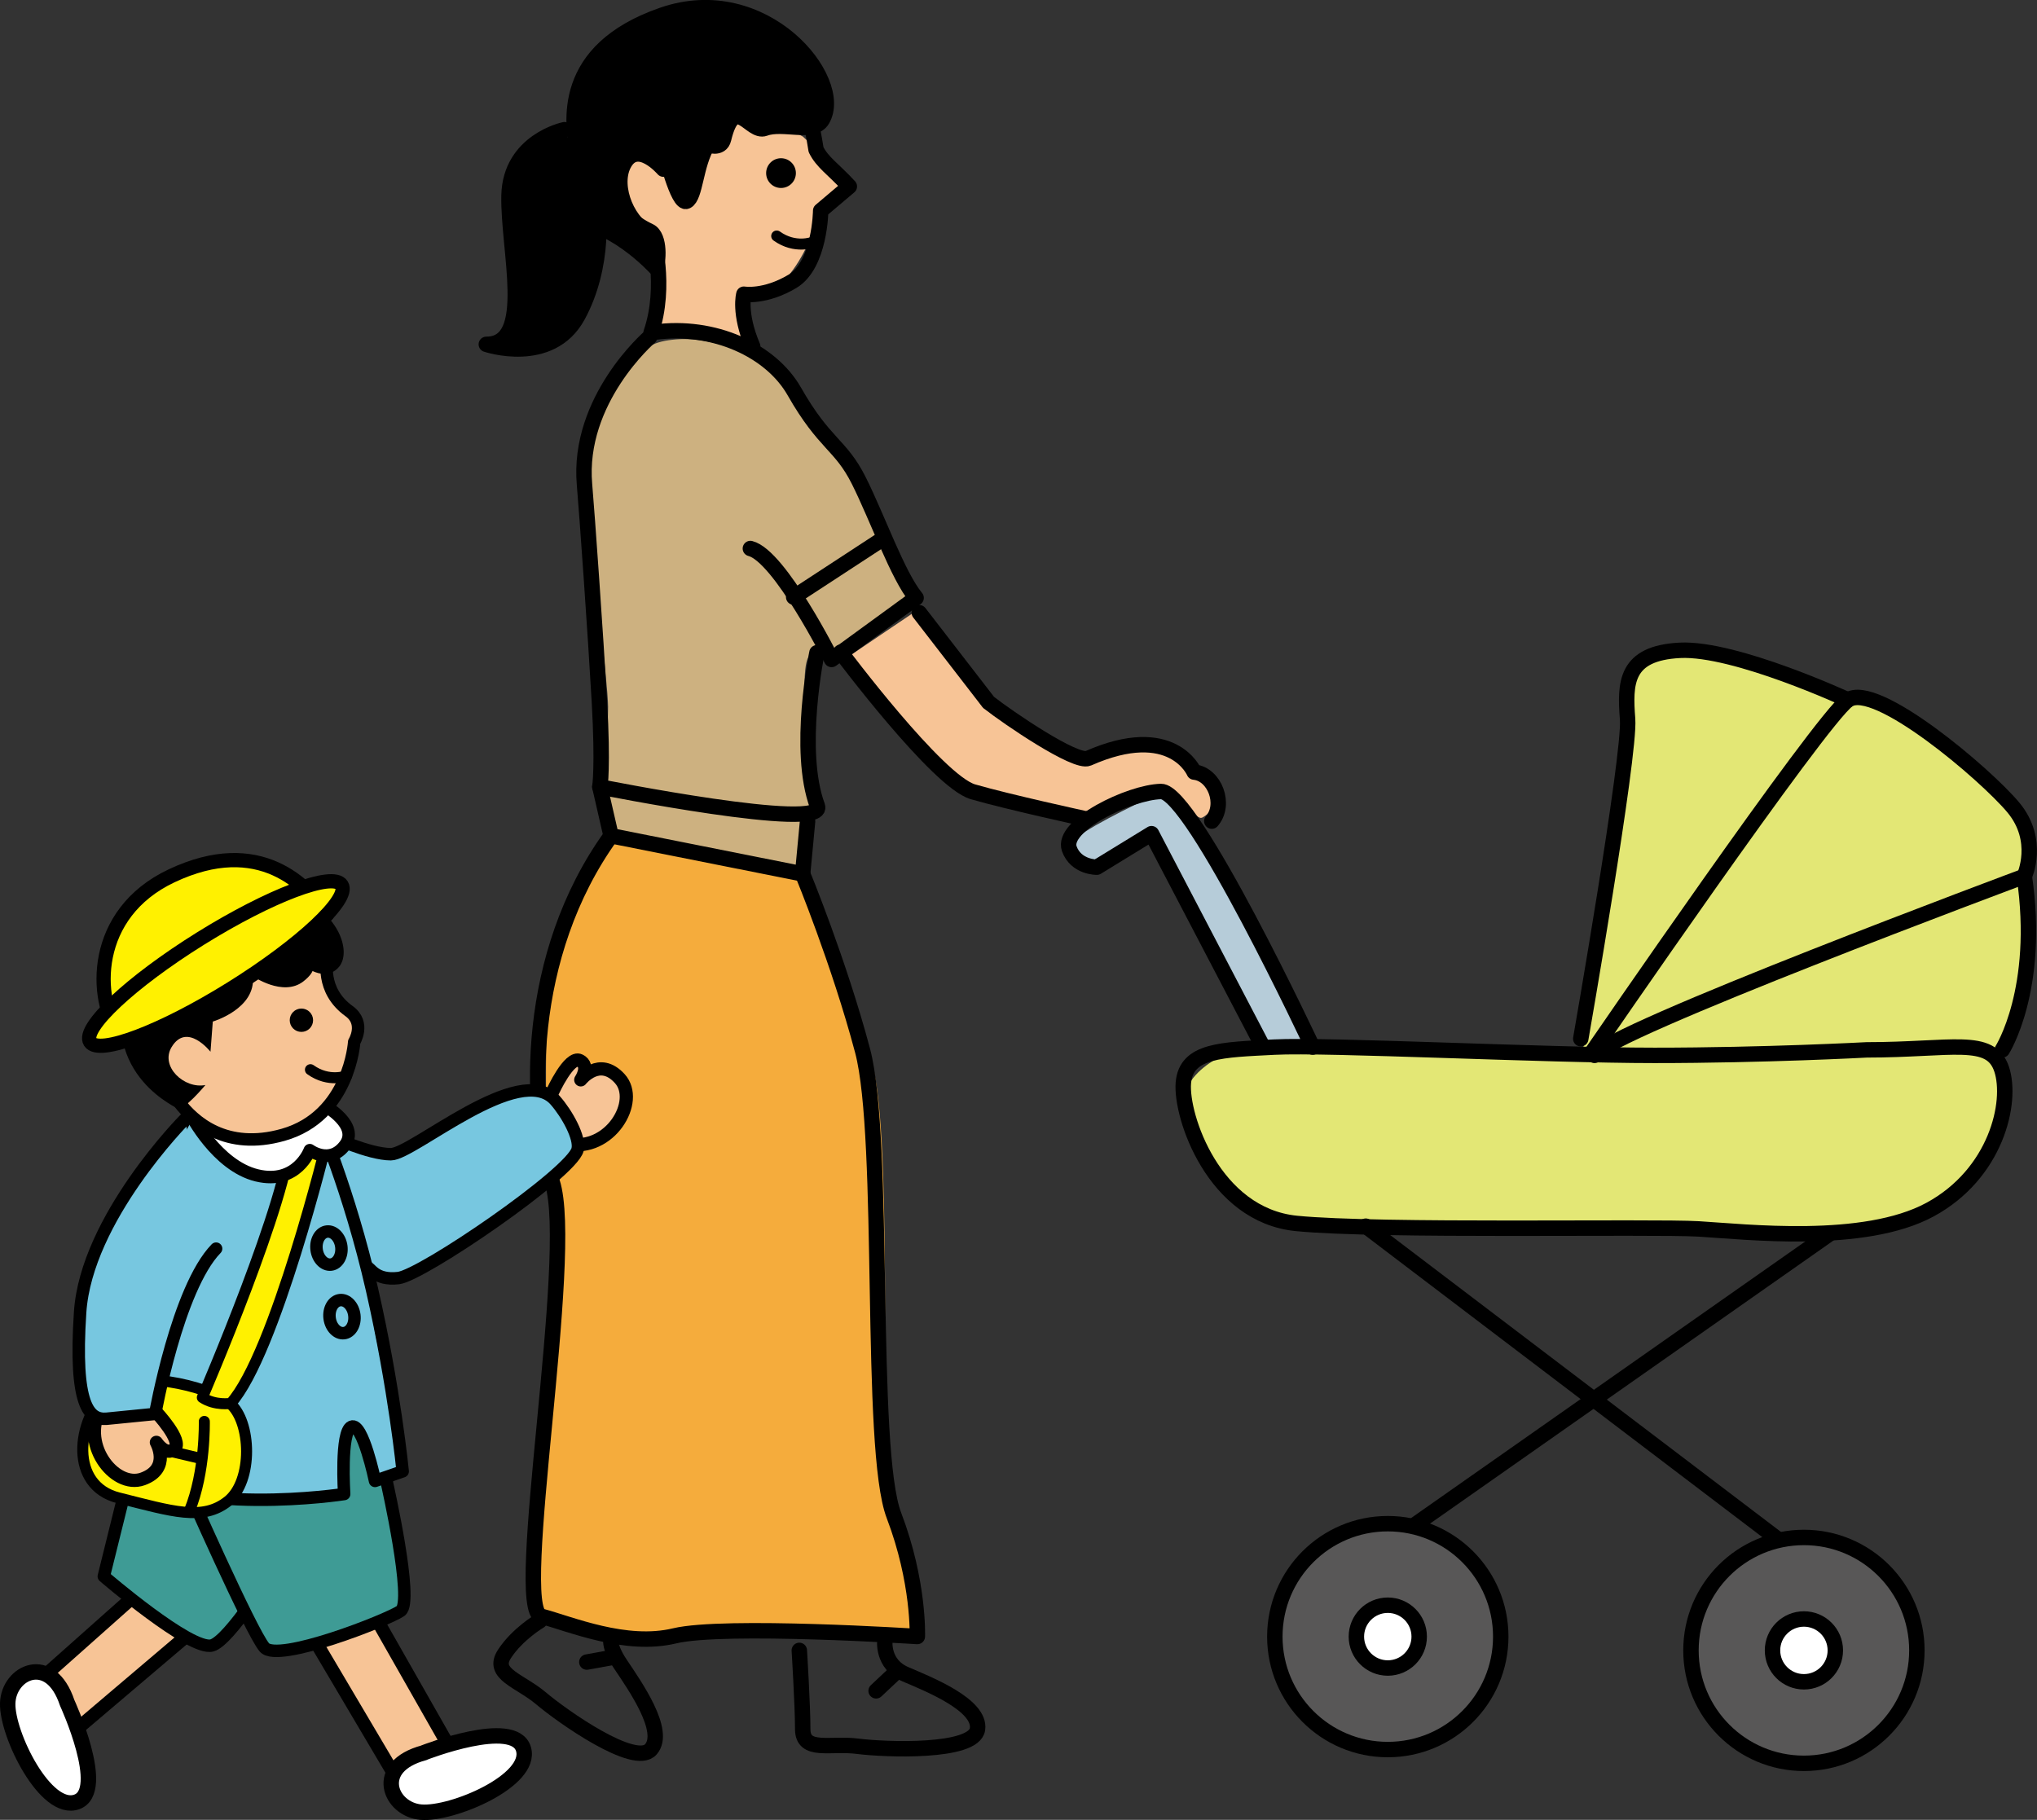 <svg xmlns="http://www.w3.org/2000/svg" viewBox="0 0 184.84 165.16">
  <rect x="0" y="0" width="184.84" height="165.16" fill="#333333" stroke="none"/>
  <g>
    <path
      d="M72.84,12.38s4.73,4.42,4.26,4.57-2.68,2.05-2.68,2.05c0,0-1.73,7.73-6.94,8.52,0,0,1.73,4.73,1.26,4.73s-5.83-2.37-8.83-1.73c0,0,.32-6.78-1.42-8.04s-6.31-1.1-4.1-7.57c2.21-6.47,8.99-6.62,8.99-6.62l3.78,.95,5.68,3.15Z"
      fill="#f7c496"
    />
    <path
      d="M76.63,59.84s8.52,11.98,11.51,12.3c3,.32,8.83,2.21,8.83,2.21,0,0,4.89-2.52,7.88-2.21,3,.32,3.63,2.37,4.26,2.05s2.37-1.89,.79-3-3.63-2.37-3.63-2.37c0,0,1.73-1.26-2.05-.79-3.78,.47-5.52,.79-5.52,.79l-3.63-.79-5.83-3.78-6.31-8.67-6.31,4.26Z"
      fill="#f7c496"
    />
    <path d="M97.92,78.49s-1.44-1.31-.13-2.5c1.31-1.18,7.07-3.85,7.07-3.85,0,0,1.47-.36,1.87,.04s12.87,22.59,12.87,22.59l-4.86,.39s-9.46-18.91-10.24-18.78-6.57,2.1-6.57,2.1Z" fill="#b6ccd9" />
    <path
      d="M113.03,95.04l30.6,.39s3.41-27.19,3.41-28.11-.13-7.36,1.97-7.88c2.1-.53,5.25-.79,8.01-.39s10.77,4.6,10.77,4.6l2.63,.26s12.35,8.54,12.87,10.24c.53,1.71,.13,6.44,.13,6.44,0,0,.39-.39,.66,2.36s-2.36,13.13-2.36,13.13c0,0,.26,3.81,.13,4.33-.13,.53-3.81,9.33-8.93,10.24-5.12,.92-8.14,.79-8.93,.79s-46.36,1.05-48.6-.66c-2.23-1.71-8.41-6.3-8.14-10.38s5.78-5.39,5.78-5.39Z"
      fill="#e3e775"
    />
    <path
      d="M55.67,76.21l17,3,.67-5.33,.58-.5s-1.83-13.67-.33-13.92c1.5-.25,2.92-.58,2.92-.58l6.92-4.33s-6.67-12.5-8.58-14.42c-1.92-1.92-2.93-6.82-6.09-7.87s-5.41-1.63-7.41-1.46-2.92,.67-4.33,2.33c-1.42,1.67-5.42,8.67-4.42,11.58,1,2.92,2.58,17.59,2.58,19.42s-.33,6.17-.33,7.83c0,1.67,.83,4.25,.83,4.25Z"
      fill="#cdb180"
    />
    <path
      d="M72.67,79.21l-17-3s-5.81,10.02-5.98,13.79-.33,15.58,.33,17.22,.98,8.2,.82,10.99-2.46,28.53-2.46,28.53c0,0,9.18,2.3,12.14,1.97s12.63-.16,13.61-.16,9.35-.33,9.35-.33c0,0-1.48-10.33-2.62-13.28-1.15-2.95,.33-34.11-1.97-39.03-2.3-4.92-6.21-16.69-6.21-16.69Z"
      fill="#f5ac3c"
    />
    <g>
      <path
        d="M68.3,31.44c-1.29-3.05-.8-4.74-.8-4.74,0,0,1.9,.33,4.41-1.17s2.56-6.41,2.56-6.41l2.6-2.2c-1.51-1.63-2.44-2.17-3.02-3.34,0,0-.8-5.46-1.94-6.15"
        fill="none"
        stroke="#000"
        stroke-linecap="round"
        stroke-linejoin="round"
        stroke-width="1.4"
      />
      <path d="M60.2,15.35s-2.41-2.81-3.62-.4c-1.02,2.05,.42,5.52,2.62,6.36,0,0,1.35,4.6-.12,8.88" fill="none" stroke="#000" stroke-linecap="round" stroke-linejoin="round" stroke-width="1.4" />
      <path
        d="M58.94,30.6s-6.58,5.67-5.9,13.39c.23,2.66,1.01,13.67,1.35,19.67s.04,7.75,.04,7.75c0,0,20.63,4.12,19.74,1.74-1.88-5.06-.04-13.91-.04-13.91"
        fill="none"
        stroke="#000"
        stroke-linecap="round"
        stroke-linejoin="round"
        stroke-width="1.4"
      />
      <path
        d="M59.4,30.15c5.38-.73,10.55,1.64,12.68,5.38,2.75,4.83,4.18,4.76,5.85,8.09s3.54,8.64,5.2,10.64l-7.67,5.59s-4.71-9.4-7.37-10.07"
        fill="none"
        stroke="#000"
        stroke-linecap="round"
        stroke-linejoin="round"
        stroke-width="1.4"
      />
      <line x1="79.7" y1="49.17" x2="72.02" y2="54.19" fill="none" stroke="#000" stroke-linecap="round" stroke-linejoin="round" stroke-width="1.4" />
      <path
        d="M109.96,74.52c1.31-1.5,.27-4.26-1.6-4.45,0,0-1.96-4.63-9.61-1.25-1.13,.5-7.26-3.67-9.05-5.08l-6.28-8.13"
        fill="none"
        stroke="#000"
        stroke-linecap="round"
        stroke-linejoin="round"
        stroke-width="1.4"
      />
      <path d="M76.29,59.19s8.78,11.74,12,12.67,10.07,2.42,10.07,2.42" fill="none" stroke="#000" stroke-linecap="round" stroke-linejoin="round" stroke-width="1.4" />
      <polyline points="73.28 74.54 72.83 79.31 55.45 75.85 54.43 71.41" fill="none" stroke="#000" stroke-linecap="round" stroke-linejoin="round" stroke-width="1.4" />
      <path
        d="M72.83,79.31s3.31,8.02,5.44,16.04,.53,36.14,2.85,42.19c2.31,6.05,2.12,10.98,2.12,10.98,0,0-17.57-1.13-22.02-.06s-9.44-1.07-12.11-1.78c-2.67-.71,3.14-32.82,1-39.4-2.14-6.59-2.5-20.56,5.33-31.42"
        fill="none"
        stroke="#000"
        stroke-linecap="round"
        stroke-linejoin="round"
        stroke-width="1.4"
      />
      <path
        d="M80.3,148.84s-.31,2.18,1.87,3.11c2.18,.93,6.84,2.8,6.53,4.98-.31,2.18-8.4,1.87-10.88,1.55s-4.98,.62-4.98-1.55-.31-7.15-.31-7.15"
        fill="none"
        stroke="#000"
        stroke-linecap="round"
        stroke-linejoin="round"
        stroke-width="1.4"
      />
      <line x1="81.34" y1="151.72" x2="79.5" y2="153.45" fill="none" stroke="#000" stroke-linecap="round" stroke-linejoin="round" stroke-width="1.4" />
      <path
        d="M55.55,148.49s-.57,.57,.75,2.54c1.32,1.97,4.21,6.08,2.76,7.73-1.45,1.66-8.06-3.01-9.97-4.63-1.92-1.62-4.51-2.19-3.32-4.02,1.19-1.83,3.21-3.01,3.21-3.01"
        fill="none"
        stroke="#000"
        stroke-linecap="round"
        stroke-linejoin="round"
        stroke-width="1.4"
      />
      <line x1="55.74" y1="150.39" x2="53.25" y2="150.84" fill="none" stroke="#000" stroke-linecap="round" stroke-linejoin="round" stroke-width="1.4" />
      <path
        d="M169.38,95.28s-9.25,.5-19.25,.5c-10,0-29.75-1-34.5-.75s-8,.25-8.25,3.25c-.25,3,2.75,12,10.25,12.75,7.5,.75,32.25,.25,36.5,.5,4.25,.25,15,1.5,21-1.75,6-3.25,7.5-9.75,6.5-12.75-1-3-4.5-1.75-12.25-1.75Z"
        fill="none"
        stroke="#000"
        stroke-linecap="round"
        stroke-linejoin="round"
        stroke-width="1.4"
      />
      <line x1="123.93" y1="111.28" x2="161.44" y2="139.78" fill="none" stroke="#000" stroke-linecap="round" stroke-linejoin="round" stroke-width="1.4" />
      <circle cx="163.69" cy="149.78" r="10.25" fill="#585757" stroke="#000" stroke-linecap="round" stroke-linejoin="round" stroke-width="1.4" />
      <circle cx="163.69" cy="149.78" r="2.85" fill="#fff" stroke="#000" stroke-linecap="round" stroke-linejoin="round" stroke-width="1.4" />
      <line x1="165.94" y1="112.03" x2="128.18" y2="138.53" fill="none" stroke="#000" stroke-linecap="round" stroke-linejoin="round" stroke-width="1.4" />
      <circle cx="125.93" cy="148.53" r="10.25" fill="#585757" stroke="#000" stroke-linecap="round" stroke-linejoin="round" stroke-width="1.4" />
      <circle cx="125.93" cy="148.53" r="2.85" fill="#fff" stroke="#000" stroke-linecap="round" stroke-linejoin="round" stroke-width="1.4" />
      <path d="M181.69,95.28s3.5-5.5,2-15.75c0,0-38.25,14.25-39,16.25" fill="none" stroke="#000" stroke-linecap="round" stroke-linejoin="round" stroke-width="1.4" />
      <path d="M183.69,79.53s1.5-3.25-1-6.25-12.5-11.5-15-9.75c-2.5,1.75-23.25,32-23.25,32" fill="none" stroke="#000" stroke-linecap="round" stroke-linejoin="round" stroke-width="1.4" />
      <path d="M167.69,63.52s-10.25-4.75-15.25-4.5-5,3-4.75,6.25c.25,3.25-4.25,29-4.25,29" fill="none" stroke="#000" stroke-linecap="round" stroke-linejoin="round" stroke-width="1.4" />
      <path
        d="M119.11,95.03s-10.9-23.27-13.76-23.2c-2.86,.07-9.07,3.09-8.32,5.2,.61,1.7,2.5,1.67,2.5,1.67l4.96-3.04,10.13,19.38"
        fill="none"
        stroke="#000"
        stroke-linecap="round"
        stroke-linejoin="round"
        stroke-width="1.4"
      />
      <path
        d="M60.3,13.64s1.21,5.02,2.01,4.62,.8-3.32,1.91-5.13c0,0,1.2,.5,1.44-.52,1.02-4.21,2.41-.47,3.74-.96,1.66-.62,4.41,.6,5.22-.79,2.11-3.62-5.28-12.7-14.52-9.49s-8.24,9.75-7.64,12.66,2.81,5.63,3.32,4.92c0,0-.04-4.36,1.61-5.13,1.85-.86,3.21,.37,2.91-.2Z"
        stroke="#000"
        stroke-linecap="round"
        stroke-linejoin="round"
        stroke-width="1.4"
      />
      <path
        d="M51.22,11.77s-4.92,1.01-5.03,5.97,2.3,13.53-2.06,13.51c0,0,5.81,1.96,8.29-2.56,2.48-4.51,2.07-10.06,1.44-10.66"
        stroke="#000"
        stroke-linecap="round"
        stroke-linejoin="round"
        stroke-width="1.4"
      />
      <path d="M59.48,24.29s-4.22-4.61-8.19-4.21l4.19-3.3s.13,2.64,3.45,4.19c1.01,.47,.82,2.92,.55,3.32Z" stroke="#000" stroke-linecap="round" stroke-linejoin="round" stroke-width="1.4" />
      <circle cx="70.87" cy="15.71" r="1.35" />
    </g>
  </g>
  <path
    d="M50.15,99.07s1.5-3.29,2.46-2.82,.09,1.75,.09,1.75c0,0,1.68-2.16,3.54-.11,1.86,2.05-.89,6.69-4.75,5.92"
    fill="#f7c496"
    stroke="#000"
    stroke-linecap="round"
    stroke-linejoin="round"
    stroke-width="1.2"
  />
  <path
    d="M29.94,103.09s3.53,1.66,5.53,1.66,11.7-8.52,14.91-4.89c1.06,1.2,2.3,3.41,2.03,4.47-.55,2.14-14.1,11.41-16.26,11.66s-2.54-1.01-2.87-1.01"
    fill="#77c7e0"
    stroke="#000"
    stroke-linecap="round"
    stroke-linejoin="round"
    stroke-width="1.13"
  />
  <polyline points="18.97 146.73 5.76 157.95 2.45 153.5 15.19 142.17" fill="#f7c496" stroke="#000" stroke-linecap="round" stroke-linejoin="round" stroke-width="1.2" />
  <path d="M6.1,154.55s3.67,7.97,.87,8.98c-2.81,1.02-6.34-6.1-6.27-8.94s3.87-4.65,5.4-.04Z" fill="#fff" stroke="#000" stroke-linecap="round" stroke-linejoin="round" stroke-width="1.4" />
  <polyline points="31.71 142.62 41.43 159.71 36.49 162.27 26.94 146.12" fill="#f7c496" stroke="#000" stroke-linecap="round" stroke-linejoin="round" stroke-width="1.2" />
  <path d="M25.01,142.33c-.26,.15-4.18,6.56-5.78,7-1.92,.53-9.81-6.27-9.81-6.27l2.47-9.97,6.77,2.21" fill="#3e9b95" stroke="#000" stroke-linecap="round" stroke-linejoin="round" stroke-width="1.13" />
  <path
    d="M35.11,134.58s2.45,10.79,1.25,11.62c-1.21,.83-11.15,4.74-12.37,3.31-1.22-1.43-7.12-14.8-7.27-15.17,0,0,6.36-10.82,10.57-9.95,4.21,.86,7.83,10.19,7.83,10.19Z"
    fill="#3e9b95"
    stroke="#000"
    stroke-linecap="round"
    stroke-linejoin="round"
    stroke-width="1.13"
  />
  <path
    d="M27.62,99.8s4.88,6.65,5.67,16.01c.49,5.78,2.54,11.88,3.24,17.73l-2.51,.87s-.67-5.07-2.14-4.92c-1.46,.15,.19,5.94-1.47,6.1-1.66,.16-13.43,2.25-20.36-2.49,0,0,.04-21.3,7.19-32.03l10.38-1.27Z"
    fill="#77c7e0"
  />
  <path
    d="M28.79,101.37s2.9,6.62,4.96,15.64c2.06,9.02,2.79,16.52,2.79,16.52l-2.51,.87s-1.12-5.36-2.14-4.92-.66,6.11-.66,6.11c0,0-14.18,2.22-21.17-2.5l.02-4.34"
    fill="none"
    stroke="#000"
    stroke-linecap="round"
    stroke-linejoin="round"
    stroke-width="1.13"
  />
  <ellipse cx="29.85" cy="113.27" rx="1.13" ry="1.51" transform="translate(-13.98 4.64) rotate(-7.21)" fill="none" stroke="#000" stroke-linecap="round" stroke-linejoin="round" stroke-width="1.13" />
  <ellipse cx="31.03" cy="119.49" rx="1.13" ry="1.51" transform="translate(-14.75 4.84) rotate(-7.21)" fill="none" stroke="#000" stroke-linecap="round" stroke-linejoin="round" stroke-width="1.13" />
  <path d="M38.48,159.06s8.17-3.19,9.02-.33c.85,2.86-6.47,5.97-9.3,5.73-2.83-.24-4.41-4.14,.28-5.39Z" fill="#fff" stroke="#000" stroke-linecap="round" stroke-linejoin="round" stroke-width="1.4" />
  <path d="M20.86,127.36c-1.97-1.65-9.06-3.14-11.01-1.26-2.99,2.9-3.55,8.73,.91,9.84,4.87,1.22,7.61,2.13,9.92,.3s2.15-7.24,.18-8.88Z" fill="#fff100" stroke="#000" stroke-miterlimit="10" />
  <path d="M18.54,129s.11,4.57-1.35,8.12" fill="none" stroke="#000" stroke-linecap="round" stroke-miterlimit="10" />
  <line x1="18" y1="132.31" x2="8.04" y2="129.96" fill="none" stroke="#000" stroke-linecap="round" stroke-miterlimit="10" />
  <path d="M29.7,103.44s-4.75,19.46-8.76,23.92c0,0-1.41,.24-2.58-.53,0,0,7.93-18.41,7.97-23.65" fill="#fff100" stroke="#000" stroke-linecap="round" stroke-linejoin="round" />
  <path
    d="M29.46,100.34s3.21,1.77,1.84,3.59c-1.37,1.82-3.19,.45-3.19,.45,0,0-1.16,3.17-4.8,2.29-3.64-.88-6.01-5.52-6.01-5.52,0,0,6.89,3.85,12.16-.81Z"
    fill="#fff"
    stroke="#000"
    stroke-linecap="round"
    stroke-linejoin="round"
    stroke-width="1.13"
  />
  <g>
    <path d="M27.42,85.05c3.87,3.29,1.79,5.87,3.96,6.21,2.18,.34,.47,2.8,.47,2.8,0,0,.35,9.6-9.51,9.03,0,0-3.12-.04-5.73-3.46,0,0-2.43-.56-2.9-4.13-.47-3.56,9.83-13.75,13.7-10.46Z" fill="#f7c496" />
    <path
      d="M29.72,87.05s-.69,2.81,1.95,4.71c1.53,1.1,.47,2.8,.47,2.8,0,0-.41,6.72-6.45,8.43-5.2,1.47-8.13-1.22-9.47-2.98"
      fill="none"
      stroke="#000"
      stroke-linecap="round"
      stroke-linejoin="round"
      stroke-width="1.13"
    />
    <circle cx="27.35" cy="92.59" r="1.06" />
    <path
      d="M27.41,81.43c-4.64-2.52-12.12-1.51-15.31,6.04-3.94,9.33,3.41,12.75,3.95,13.11s2.59-2.11,2.59-2.11c-1.92,.38-4.13-1.68-3.07-3.44,1.39-2.31,3.53,.42,3.53,.42l.21-2.74s3.95-1.16,3.63-4.12c0,0,2.72,1.9,4.57,.49,.72-.55,.85-.96,.85-.96,0,0,1.48,.81,2.44-.42,.96-1.23,.24-4.3-3.38-6.27Z"
    />
    <path d="M29.48,83.04s-3.15-5.64-9.76-4.87c-6.2,.72-7.79,4.13-8.93,5.68-1.65,2.26-1.43,8.16-.53,9.21,.9,1.05,.13,.98,1.81,.25,1.68-.73,13.02-7.41,13.02-7.41l4.39-2.86Z" fill="#fff100" />
    <path d="M15.56,79.49c8.04-3.8,12.32,.88,14.13,3.49l-18.79,11.02c-2.43-3.35-2.57-11.09,4.66-14.51Z" fill="none" stroke="#000" stroke-linecap="round" stroke-linejoin="round" stroke-width="1.29" />
    <ellipse cx="19.6" cy="87.44" rx="13.45" ry="2.66" transform="translate(-43.29 23.6) rotate(-31.93)" fill="#fff100" />
    <ellipse cx="19.6" cy="87.44" rx="13.45" ry="2.66" transform="translate(-43.29 23.6) rotate(-31.93)" fill="none" stroke="#000" stroke-linecap="round" stroke-linejoin="round" stroke-width="1.29" />
  </g>
  <path d="M16.84,101.57s-5.51,8.79-6.28,23.8" fill="#77c7e0" stroke="#000" stroke-linecap="round" stroke-linejoin="round" stroke-width="1.13" />
  <path
    d="M14.16,128.14s2.48,2.63,1.68,3.35-1.65-.59-1.65-.59c0,0,1.36,2.38-1.24,3.32-2.6,.94-5.85-3.36-3.67-6.64"
    fill="#f7c496"
    stroke="#000"
    stroke-linecap="round"
    stroke-linejoin="round"
    stroke-width="1.2"
  />
  <path d="M16.75,101.6s-8.92,8.99-9.48,17.5,.83,9.77,2.38,9.66l4.43-.44s2.03-11.39,5.53-15" fill="#77c7e0" stroke="#000" stroke-linecap="round" stroke-linejoin="round" stroke-width="1.13" />
  <path d="M31.45,97.64s-1.6,.64-3.28-.56" fill="none" stroke="#000" stroke-linecap="round" stroke-linejoin="round" />
  <path d="M73.76,21.98s-1.6,.64-3.28-.56" fill="none" stroke="#000" stroke-linecap="round" stroke-linejoin="round" />
</svg>
